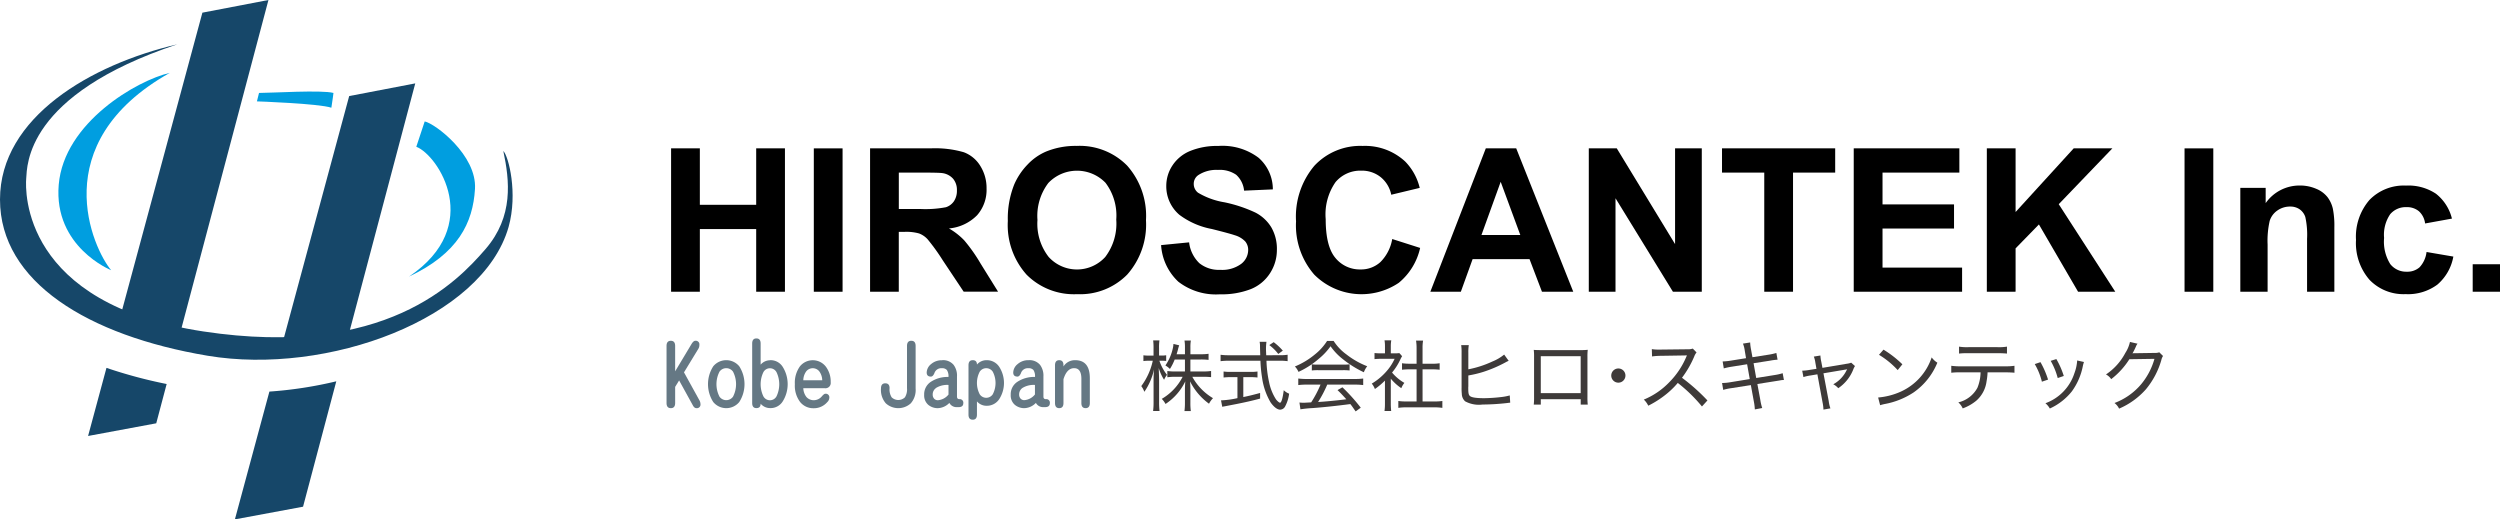 <svg id="logo" xmlns="http://www.w3.org/2000/svg" xmlns:xlink="http://www.w3.org/1999/xlink" width="284" height="59" viewBox="0 0 284 59">
  <defs>
    <clipPath id="clip-path">
      <rect id="長方形_4649" data-name="長方形 4649" width="284" height="59" fill="none"/>
    </clipPath>
  </defs>
  <g id="グループ_12241" data-name="グループ 12241" clip-path="url(#clip-path)">
    <path id="パス_16040" data-name="パス 16040" d="M98.438,48.923c.147-.245.291-.367.432-.367a.408.408,0,0,1,.461.464.813.813,0,0,1-.116.444l-1.632,2.677,1.738,3.15a.905.905,0,0,1,.135.454.409.409,0,0,1-.461.464c-.154,0-.288-.1-.4-.309l-1.565-2.842-.451.734v1.827q0,.59-.489.59t-.489-.59V49.145q0-.59.489-.589t.489.589v2.88Z" transform="translate(-19.882 -9.842)" fill="#657884"/>
    <path id="パス_16041" data-name="パス 16041" d="M105.1,52.014a3.758,3.758,0,0,1,0,4.058,1.917,1.917,0,0,1-2.956,0,3.754,3.754,0,0,1,0-4.058,1.917,1.917,0,0,1,2.956,0m-2.246.609a3.094,3.094,0,0,0,0,2.841.942.942,0,0,0,1.536,0,3.094,3.094,0,0,0,0-2.841.942.942,0,0,0-1.536,0" transform="translate(-21.119 -10.402)" fill="#657884"/>
    <path id="パス_16042" data-name="パス 16042" d="M109.94,50.689a1.625,1.625,0,0,1,1.421.773,3.7,3.7,0,0,1,0,3.9,1.625,1.625,0,0,1-1.421.773,1.417,1.417,0,0,1-1.095-.5q0,.5-.48.5t-.48-.58V48.8q0-.579.48-.58t.48.58v2.4a1.42,1.42,0,0,1,1.095-.5m-.787,1.363a3.174,3.174,0,0,0,0,2.725.845.845,0,0,0,1.5,0,3.182,3.182,0,0,0,0-2.725.845.845,0,0,0-1.5,0" transform="translate(-22.437 -9.774)" fill="#657884"/>
    <path id="パス_16043" data-name="パス 16043" d="M114.966,54.5a1.733,1.733,0,0,0,.355,1,1.108,1.108,0,0,0,.816.367,1.2,1.2,0,0,0,.931-.435q.259-.3.394-.3a.408.408,0,0,1,.461.464.708.708,0,0,1-.23.482,2,2,0,0,1-1.556.7,1.917,1.917,0,0,1-1.525-.7,3.072,3.072,0,0,1-.605-2.029,3.181,3.181,0,0,1,.576-2.028,1.876,1.876,0,0,1,2.919,0,2.814,2.814,0,0,1,.576,1.807.6.6,0,0,1-.672.676Zm.326-1.9a1.756,1.756,0,0,0-.326,1h2.15a1.762,1.762,0,0,0-.326-1,.948.948,0,0,0-1.5,0" transform="translate(-23.711 -10.402)" fill="#657884"/>
    <path id="パス_16044" data-name="パス 16044" d="M126.845,53.387q.489,0,.489.55a1.686,1.686,0,0,0,.24,1.044,1.086,1.086,0,0,0,1.5,0,1.686,1.686,0,0,0,.241-1.044V49.145q0-.591.489-.59t.49.59v4.831a2.3,2.3,0,0,1-.547,1.682,2.107,2.107,0,0,1-2.841,0,2.3,2.3,0,0,1-.547-1.682q0-.59.489-.589" transform="translate(-26.279 -9.842)" fill="#657884"/>
    <path id="パス_16045" data-name="パス 16045" d="M134.6,51.319a1.555,1.555,0,0,1,1.3.532,2.042,2.042,0,0,1,.383,1.334v2.27q0,.291.279.29A.4.4,0,0,1,137,56.2q0,.454-.547.454h-.221a.916.916,0,0,1-.816-.483,1.9,1.9,0,0,1-1.354.6,1.674,1.674,0,0,1-1.037-.377,1.407,1.407,0,0,1-.47-1.141,1.687,1.687,0,0,1,.759-1.477,3.454,3.454,0,0,1,2-.552,1.255,1.255,0,0,0-.182-.792.718.718,0,0,0-.576-.2.814.814,0,0,0-.835.551c-.109.265-.244.4-.4.4-.32,0-.48-.154-.48-.464a1.279,1.279,0,0,1,.5-.956,1.821,1.821,0,0,1,1.258-.435m-.691,3.15a.878.878,0,0,0-.384.745.676.676,0,0,0,.173.482.577.577,0,0,0,.413.164,1.724,1.724,0,0,0,1.209-.647V54.131a2.421,2.421,0,0,0-1.411.338" transform="translate(-27.569 -10.402)" fill="#657884"/>
    <path id="パス_16046" data-name="パス 16046" d="M139.391,51.319q.48,0,.48.5a1.417,1.417,0,0,1,1.094-.5,1.678,1.678,0,0,1,1.449.773,3.388,3.388,0,0,1,0,3.633,1.679,1.679,0,0,1-1.449.773,1.416,1.416,0,0,1-1.094-.5V57.5q0,.58-.48.58t-.48-.58V51.9q0-.579.48-.58m2.275,3.875a2.765,2.765,0,0,0,0-2.57.887.887,0,0,0-1.478,0,2.765,2.765,0,0,0,0,2.57.887.887,0,0,0,1.478,0" transform="translate(-28.89 -10.402)" fill="#657884"/>
    <path id="パス_16047" data-name="パス 16047" d="M147,51.319a1.556,1.556,0,0,1,1.3.532,2.047,2.047,0,0,1,.383,1.334v2.27q0,.291.279.29a.4.4,0,0,1,.451.454q0,.454-.547.454h-.222a.916.916,0,0,1-.815-.483,1.9,1.9,0,0,1-1.354.6,1.674,1.674,0,0,1-1.037-.377,1.407,1.407,0,0,1-.47-1.141,1.686,1.686,0,0,1,.758-1.477,3.452,3.452,0,0,1,2-.552,1.266,1.266,0,0,0-.181-.792.723.723,0,0,0-.577-.2.814.814,0,0,0-.835.551c-.109.265-.244.4-.4.4-.321,0-.48-.154-.48-.464a1.278,1.278,0,0,1,.5-.956A1.823,1.823,0,0,1,147,51.319m-.691,3.15a.878.878,0,0,0-.384.745.676.676,0,0,0,.173.482.577.577,0,0,0,.413.164,1.722,1.722,0,0,0,1.209-.647V54.131a2.419,2.419,0,0,0-1.411.338" transform="translate(-30.15 -10.402)" fill="#657884"/>
    <path id="パス_16048" data-name="パス 16048" d="M153.606,51.318q1.669,0,1.67,2.048v2.822c0,.387-.161.58-.48.58s-.48-.194-.48-.58V53.444q0-1.219-.826-1.217t-1.209,1.256v2.705q0,.58-.48.58t-.481-.58V51.9q0-.58.481-.58t.48.58v.136a1.514,1.514,0,0,1,1.325-.716" transform="translate(-31.471 -10.402)" fill="#657884"/>
    <path id="パス_16049" data-name="パス 16049" d="M165.754,50.813a5.256,5.256,0,0,0,.862,1.6,2.436,2.436,0,0,0-.331.561,5.259,5.259,0,0,1-.61-1.342c.017.377.035.824.044,1.368v2.482a7.639,7.639,0,0,0,.051,1.035h-.733a7.642,7.642,0,0,0,.053-1.035V53.164c0-.465.009-.763.052-1.359a7.16,7.16,0,0,1-1.1,2.535,2.39,2.39,0,0,0-.348-.65A7.449,7.449,0,0,0,165,50.813h-.463a3.523,3.523,0,0,0-.6.035V50.19a3.494,3.494,0,0,0,.6.034h.55v-.816a6.579,6.579,0,0,0-.044-.912h.714a5.886,5.886,0,0,0-.043.9v.824H166a2.885,2.885,0,0,0,.523-.034v.649a4.6,4.6,0,0,0-.514-.026Zm1.734-.14a5.924,5.924,0,0,1-.54,1.07,2.332,2.332,0,0,0-.514-.395,5.544,5.544,0,0,0,.845-1.957,2.911,2.911,0,0,0,.07-.491l.653.158a3.949,3.949,0,0,0-.147.509c-.053.193-.087.307-.149.509h.95V49.3a4.57,4.57,0,0,0-.053-.789h.724a4.45,4.45,0,0,0-.052.789v.772h1.2a5.391,5.391,0,0,0,.863-.052v.693a7.033,7.033,0,0,0-.871-.044h-1.194v1.359h1.472a6.172,6.172,0,0,0,.881-.053v.7c-.28-.026-.541-.043-.881-.043h-1.255a6.4,6.4,0,0,0,2.352,2.43,2.557,2.557,0,0,0-.452.631,7.061,7.061,0,0,1-2.154-2.535c.036.57.036.684.036.974v1.447a6.612,6.612,0,0,0,.052.948H168.6a7.076,7.076,0,0,0,.053-.957v-1.4c0-.325.017-.685.043-1.018a6.418,6.418,0,0,1-2.248,2.57,2.411,2.411,0,0,0-.427-.58,6.1,6.1,0,0,0,2.371-2.508h-.837a6.349,6.349,0,0,0-.9.053v-.71a6.255,6.255,0,0,0,.9.053h1.1V50.673Z" transform="translate(-34.045 -9.83)" fill="#3e3a39"/>
    <path id="パス_16050" data-name="パス 16050" d="M181.839,50.222a5.15,5.15,0,0,0,.845-.053V50.9a6.884,6.884,0,0,0-.931-.052h-1.472a12.873,12.873,0,0,0,.3,2.447,5.647,5.647,0,0,0,.785,1.948c.156.2.365.376.453.376.156,0,.3-.465.427-1.421a1.782,1.782,0,0,0,.609.395,4.209,4.209,0,0,1-.453,1.448.667.667,0,0,1-.566.368c-.322,0-.723-.307-1.08-.816a7.575,7.575,0,0,1-.975-2.815,15.422,15.422,0,0,1-.185-1.929H176a7.768,7.768,0,0,0-.932.052v-.728a6.6,6.6,0,0,0,.932.053h3.573c-.017-.553-.017-.553-.026-1.044a2.377,2.377,0,0,0-.044-.482h.776a6.134,6.134,0,0,0-.053.8c0,.132.009.306.026.728Zm-5.619,2.491a7.03,7.03,0,0,0-.811.043v-.683a5.075,5.075,0,0,0,.819.044h2.222a4.966,4.966,0,0,0,.811-.044v.683a7,7,0,0,0-.8-.043h-.811v2.264c.592-.124.932-.2,1.909-.465v.639c-.958.255-1.655.412-2.675.615-.07.017-.54.105-1.4.272-.112.017-.139.026-.227.043l-.139-.728a10.189,10.189,0,0,0,1.865-.254V52.713Zm5.4-2.632a5.118,5.118,0,0,0-1.019-1.009l.5-.333a6.6,6.6,0,0,1,1.037.965Z" transform="translate(-36.41 -9.871)" fill="#3e3a39"/>
    <path id="パス_16051" data-name="パス 16051" d="M190.126,48.574a5.6,5.6,0,0,0,1.456,1.535,9.194,9.194,0,0,0,2.36,1.342,2.613,2.613,0,0,0-.383.684,11.738,11.738,0,0,1-2.362-1.473,6.7,6.7,0,0,1-1.419-1.482,7.131,7.131,0,0,1-1.343,1.43,9.5,9.5,0,0,1-2.3,1.482,2.035,2.035,0,0,0-.409-.614A8.729,8.729,0,0,0,188,50.109a6.189,6.189,0,0,0,1.385-1.535Zm-3.015,4.965a7.488,7.488,0,0,0-1,.052v-.745a7.735,7.735,0,0,0,1,.053h5.376a7.465,7.465,0,0,0,1-.053v.745a7.493,7.493,0,0,0-1-.052H189.4a12.746,12.746,0,0,1-1.038,1.973c.8-.044,2.092-.167,3.207-.308-.436-.482-.6-.658-1-1.043l.558-.317a20.168,20.168,0,0,1,2.082,2.316l-.584.421c-.306-.439-.409-.6-.6-.833-1.464.193-3,.36-4.3.456a12.979,12.979,0,0,0-1.369.14l-.112-.773a4.21,4.21,0,0,0,.453.027c.122,0,.122,0,.88-.044a12.544,12.544,0,0,0,1.063-2.017Zm.541-2.307a5.069,5.069,0,0,0,.707.035h2.831a5.637,5.637,0,0,0,.75-.035v.7a5.823,5.823,0,0,0-.741-.035h-2.849a5.42,5.42,0,0,0-.7.035Z" transform="translate(-38.627 -9.846)" fill="#3e3a39"/>
    <path id="パス_16052" data-name="パス 16052" d="M198.917,55.654a7.364,7.364,0,0,0,.044.869H198.2a5.956,5.956,0,0,0,.051-.877V53.066a8.311,8.311,0,0,1-1.141.957,2.142,2.142,0,0,0-.357-.615,6.906,6.906,0,0,0,1.567-1.28,5.8,5.8,0,0,0,1.029-1.535h-1.568a6.125,6.125,0,0,0-.715.035v-.693a5.869,5.869,0,0,0,.688.034h.5v-.8a3.855,3.855,0,0,0-.051-.675h.767a3.783,3.783,0,0,0-.053.693v.78h.471a3,3,0,0,0,.5-.026l.314.352a3.19,3.19,0,0,0-.2.368,6.706,6.706,0,0,1-.943,1.491,5.209,5.209,0,0,0,1.4,1.175,2.391,2.391,0,0,0-.349.6,5.536,5.536,0,0,1-1.194-1.079Zm3.608-.218h1.29a6.466,6.466,0,0,0,.958-.053v.781a6.216,6.216,0,0,0-.958-.061h-3.094a5.954,5.954,0,0,0-.95.061v-.781a6.637,6.637,0,0,0,.958.053h1.116V51.786h-.8a8.173,8.173,0,0,0-.855.045v-.737a5.546,5.546,0,0,0,.855.053h.8v-1.8a5.412,5.412,0,0,0-.061-.824h.8a4.446,4.446,0,0,0-.061.824v1.8h1.089a4.6,4.6,0,0,0,.853-.053v.737a8.021,8.021,0,0,0-.853-.045h-1.089Z" transform="translate(-40.921 -9.83)" fill="#3e3a39"/>
    <path id="パス_16053" data-name="パス 16053" d="M210.391,51.924a11.656,11.656,0,0,0,2.727-.886,5.119,5.119,0,0,0,1.342-.789l.514.71a2.807,2.807,0,0,0-.375.184,14.877,14.877,0,0,1-2.527,1.079,12.669,12.669,0,0,1-1.681.4v1.237a.2.2,0,0,1-.009.061v.1c0,.588.035.78.174.921.175.175.706.263,1.638.263a18.644,18.644,0,0,0,2.013-.14,5.9,5.9,0,0,0,.889-.175l.052.824c-.114.009-.114.009-.383.044a25.784,25.784,0,0,1-2.763.167,3.252,3.252,0,0,1-1.978-.368,1.17,1.17,0,0,1-.375-.852,6.255,6.255,0,0,1-.025-.718V50.038a5.6,5.6,0,0,0-.044-.859h.863a4.929,4.929,0,0,0-.052.868Z" transform="translate(-43.588 -9.969)" fill="#3e3a39"/>
    <path id="パス_16054" data-name="パス 16054" d="M220.787,55.453v.614h-.8a7.163,7.163,0,0,0,.035-.859v-4.57a6.071,6.071,0,0,0-.035-.789c.27.018.47.026.871.026h4.4a7.281,7.281,0,0,0,.863-.035,6.229,6.229,0,0,0-.035.8V55.2a7.148,7.148,0,0,0,.035.868h-.8v-.614Zm4.53-4.886h-4.531V54.76h4.531Z" transform="translate(-45.752 -10.102)" fill="#3e3a39"/>
    <path id="パス_16055" data-name="パス 16055" d="M232.714,53.309a.806.806,0,1,1-.8-.808.8.8,0,0,1,.8.808" transform="translate(-48.064 -10.642)" fill="#3e3a39"/>
    <path id="パス_16056" data-name="パス 16056" d="M242.377,56.242a17.422,17.422,0,0,0-2.745-2.675,9.655,9.655,0,0,1-1.655,1.544,11.068,11.068,0,0,1-1.7,1.044,2.294,2.294,0,0,0-.505-.694,8.441,8.441,0,0,0,2.884-1.964,9.132,9.132,0,0,0,1.935-2.877.648.648,0,0,1,.053-.114c.007-.026.017-.035.025-.07-.1.009-.1.009-2.962.053a7.233,7.233,0,0,0-1,.07l-.025-.833a4.455,4.455,0,0,0,.828.053h.192l3.014-.035a1.626,1.626,0,0,0,.619-.079l.428.439a1.54,1.54,0,0,0-.254.439,11.33,11.33,0,0,1-1.4,2.438A22,22,0,0,1,243,55.557Z" transform="translate(-49.035 -10.067)" fill="#3e3a39"/>
    <path id="パス_16057" data-name="パス 16057" d="M249.581,49.741a3.278,3.278,0,0,0-.209-.816l.82-.132a5.129,5.129,0,0,0,.1.807l.158.869,1.847-.289a6.549,6.549,0,0,0,.87-.193l.139.763a6.875,6.875,0,0,0-.871.114l-1.856.289.3,1.676,2.075-.333a5.868,5.868,0,0,0,.931-.21l.14.772a1.984,1.984,0,0,0-.393.035c-.044.009-.086.018-.139.026-.1.018-.226.035-.383.061l-2.1.333.331,1.79a5.775,5.775,0,0,0,.219.938l-.837.159a6.091,6.091,0,0,0-.122-.948l-.331-1.815-2.24.351a6.057,6.057,0,0,0-.9.193l-.13-.781a5.751,5.751,0,0,0,.932-.088l2.213-.36-.3-1.684-1.7.272a7.73,7.73,0,0,0-.95.2l-.13-.789a7.169,7.169,0,0,0,.966-.1l1.691-.271Z" transform="translate(-51.373 -9.89)" fill="#3e3a39"/>
    <path id="パス_16058" data-name="パス 16058" d="M259.984,51.46a2.9,2.9,0,0,0-.174-.684l.748-.123a4.348,4.348,0,0,0,.1.71l.131.693,2.755-.465a2.161,2.161,0,0,0,.513-.123l.428.386a1.846,1.846,0,0,0-.2.4,4.586,4.586,0,0,1-1.7,2.114,1.834,1.834,0,0,0-.566-.446,3.59,3.59,0,0,0,1.533-1.632.3.3,0,0,0,.043-.079,1.117,1.117,0,0,1-.252.053l-2.439.411.6,3.167a3.8,3.8,0,0,0,.192.816l-.792.14a4.653,4.653,0,0,0-.105-.833l-.584-3.175-.777.132a4.531,4.531,0,0,0-.809.183l-.139-.728a5.117,5.117,0,0,0,.836-.088l.784-.122Z" transform="translate(-53.76 -10.268)" fill="#3e3a39"/>
    <path id="パス_16059" data-name="パス 16059" d="M269.381,55.255a7.893,7.893,0,0,0,2.553-.658,6.549,6.549,0,0,0,3.53-3.9,2.209,2.209,0,0,0,.645.6,7.626,7.626,0,0,1-2.693,3.378,8.871,8.871,0,0,1-3.268,1.316,4.465,4.465,0,0,0-.539.14Zm.61-5.438a12.01,12.01,0,0,1,2.144,1.666l-.532.658a9.687,9.687,0,0,0-2.125-1.737Z" transform="translate(-56.025 -10.098)" fill="#3e3a39"/>
    <path id="パス_16060" data-name="パス 16060" d="M283.995,52.309a6.987,6.987,0,0,1-.113,1.009,3.517,3.517,0,0,1-1.177,2.219,5.224,5.224,0,0,1-1.533.869,2,2,0,0,0-.5-.685,3.322,3.322,0,0,0,2.17-1.658,4.805,4.805,0,0,0,.357-1.754h-2.266a8.439,8.439,0,0,0-1.062.044v-.789a7.276,7.276,0,0,0,1.08.061h5.02a6.976,6.976,0,0,0,1.079-.061v.789c-.278-.026-.609-.044-1.072-.044Zm-3.242-2.921a5.467,5.467,0,0,0,1.072.061h3.295a5.511,5.511,0,0,0,1.08-.061v.789a10.707,10.707,0,0,0-1.072-.043h-3.31a8.085,8.085,0,0,0-1.064.043Z" transform="translate(-58.207 -10.011)" fill="#3e3a39"/>
    <path id="パス_16061" data-name="パス 16061" d="M292.493,51.51a10.033,10.033,0,0,1,.861,1.983l-.7.237a7.425,7.425,0,0,0-.811-2Zm4.94-.018a4.163,4.163,0,0,0-.114.4,7.262,7.262,0,0,1-1.255,2.93,6.773,6.773,0,0,1-2.509,1.956,2.244,2.244,0,0,0-.5-.6,5.4,5.4,0,0,0,3.293-3.412,4.943,4.943,0,0,0,.314-1.447Zm-3.136-.333a9.475,9.475,0,0,1,.844,1.921l-.688.237a8.138,8.138,0,0,0-.8-1.956Z" transform="translate(-60.695 -10.37)" fill="#3e3a39"/>
    <path id="パス_16062" data-name="パス 16062" d="M305.648,48.919a1.151,1.151,0,0,0-.192.342,7.828,7.828,0,0,1-.384.764A.766.766,0,0,1,305.29,50h.1c1.22-.018,1.96-.027,2.222-.035a1.25,1.25,0,0,0,.505-.07l.427.42a1.293,1.293,0,0,0-.191.456,9.131,9.131,0,0,1-1.752,3.325,8.567,8.567,0,0,1-3.05,2.2,1.756,1.756,0,0,0-.523-.64,7.308,7.308,0,0,0,3.05-2.157,7.779,7.779,0,0,0,1.491-2.86l-2.85.044a8.8,8.8,0,0,1-2.065,2.264,1.609,1.609,0,0,0-.592-.535,6.678,6.678,0,0,0,2.2-2.447,3.755,3.755,0,0,0,.523-1.246Z" transform="translate(-62.823 -9.875)" fill="#3e3a39"/>
    <path id="パス_16063" data-name="パス 16063" d="M96.255,37.427V21.139h3.267v6.41h6.4v-6.41h3.267V37.427h-3.267V30.305h-6.4v7.121Z" transform="translate(-20.019 -4.285)"/>
    <rect id="長方形_4646" data-name="長方形 4646" width="3.267" height="16.287" transform="translate(92.449 16.855)"/>
    <path id="パス_16064" data-name="パス 16064" d="M124.794,37.426V21.139h6.876a11.714,11.714,0,0,1,3.768.439,3.721,3.721,0,0,1,1.882,1.561,4.715,4.715,0,0,1,.707,2.566,4.364,4.364,0,0,1-1.071,3.027,5.121,5.121,0,0,1-3.2,1.505A7.66,7.66,0,0,1,135.5,31.6a18.589,18.589,0,0,1,1.86,2.645l1.975,3.177h-3.907l-2.362-3.544a23.1,23.1,0,0,0-1.722-2.394,2.5,2.5,0,0,0-.982-.678,5.352,5.352,0,0,0-1.644-.183h-.662v6.8Zm3.266-9.4h2.417a12.422,12.422,0,0,0,2.935-.2,1.766,1.766,0,0,0,.916-.689,2.137,2.137,0,0,0,.331-1.223,1.958,1.958,0,0,0-.436-1.327,1.991,1.991,0,0,0-1.23-.639q-.4-.056-2.384-.057h-2.55Z" transform="translate(-25.954 -4.285)"/>
    <path id="パス_16065" data-name="パス 16065" d="M144.552,29.313a10.413,10.413,0,0,1,.741-4.178A7.639,7.639,0,0,1,146.8,22.9a6.3,6.3,0,0,1,2.092-1.467,8.841,8.841,0,0,1,3.487-.644,7.57,7.57,0,0,1,5.722,2.233,8.6,8.6,0,0,1,2.146,6.21,8.564,8.564,0,0,1-2.13,6.172,7.509,7.509,0,0,1-5.694,2.228,7.587,7.587,0,0,1-5.74-2.216,8.445,8.445,0,0,1-2.131-6.1m3.367-.111a6.127,6.127,0,0,0,1.269,4.194,4.343,4.343,0,0,0,6.429.01,6.252,6.252,0,0,0,1.253-4.25,6.156,6.156,0,0,0-1.22-4.177,4.5,4.5,0,0,0-6.495.018,6.178,6.178,0,0,0-1.236,4.2" transform="translate(-30.063 -4.214)"/>
    <path id="パス_16066" data-name="パス 16066" d="M166.542,32.057l3.178-.312a3.9,3.9,0,0,0,1.164,2.366,3.508,3.508,0,0,0,2.368.756,3.621,3.621,0,0,0,2.378-.672,2,2,0,0,0,.8-1.572,1.489,1.489,0,0,0-.336-.983,2.684,2.684,0,0,0-1.176-.7q-.573-.2-2.616-.712a8.854,8.854,0,0,1-3.686-1.611,4.25,4.25,0,0,1-1.49-3.278,4.207,4.207,0,0,1,.7-2.327,4.4,4.4,0,0,1,2.02-1.65,8.022,8.022,0,0,1,3.183-.567,6.8,6.8,0,0,1,4.586,1.344,4.76,4.76,0,0,1,1.617,3.589l-3.267.144a2.793,2.793,0,0,0-.9-1.805,3.274,3.274,0,0,0-2.069-.55,3.717,3.717,0,0,0-2.23.588,1.19,1.19,0,0,0-.519,1.012,1.252,1.252,0,0,0,.486.988,8.5,8.5,0,0,0,3,1.089,15.788,15.788,0,0,1,3.525,1.172,4.557,4.557,0,0,1,1.789,1.655,4.871,4.871,0,0,1,.644,2.594,4.821,4.821,0,0,1-.771,2.622,4.644,4.644,0,0,1-2.185,1.817,9.129,9.129,0,0,1-3.521.594,6.978,6.978,0,0,1-4.713-1.428,6.224,6.224,0,0,1-1.963-4.16" transform="translate(-34.637 -4.214)"/>
    <path id="パス_16067" data-name="パス 16067" d="M196.823,31.368l3.167,1.011a7.15,7.15,0,0,1-2.423,3.96,7.583,7.583,0,0,1-9.6-.922,8.516,8.516,0,0,1-2.074-6.06,8.94,8.94,0,0,1,2.085-6.316,7.13,7.13,0,0,1,5.486-2.25,6.706,6.706,0,0,1,4.823,1.767,6.436,6.436,0,0,1,1.655,3l-3.234.778a3.454,3.454,0,0,0-1.2-2A3.415,3.415,0,0,0,193.3,23.6a3.672,3.672,0,0,0-2.919,1.3,6.4,6.4,0,0,0-1.12,4.211q0,3.089,1.1,4.4a3.574,3.574,0,0,0,2.87,1.312,3.261,3.261,0,0,0,2.241-.834,4.845,4.845,0,0,0,1.346-2.622" transform="translate(-38.662 -4.214)"/>
    <path id="パス_16068" data-name="パス 16068" d="M221.389,37.426h-3.555l-1.412-3.7h-6.468l-1.335,3.7h-3.465l6.3-16.287h3.455Zm-6.015-6.444-2.229-6.044-2.185,6.044Z" transform="translate(-42.667 -4.285)"/>
    <path id="パス_16069" data-name="パス 16069" d="M227.881,37.427V21.139h3.179l6.622,10.877V21.139h3.035V37.427h-3.278l-6.523-10.621V37.427Z" transform="translate(-47.394 -4.285)"/>
    <path id="パス_16070" data-name="パス 16070" d="M251.787,37.427V23.894h-4.8V21.139h12.857v2.755h-4.789V37.427Z" transform="translate(-51.367 -4.285)"/>
    <path id="パス_16071" data-name="パス 16071" d="M265.881,37.427V21.139h12v2.755h-8.729v3.612h8.123v2.743h-8.123v4.434h9.039v2.743Z" transform="translate(-55.297 -4.285)"/>
    <path id="パス_16072" data-name="パス 16072" d="M284.971,37.427V21.139h3.267v7.232l6.6-7.232h4.393l-6.091,6.343,6.422,9.944h-4.226l-4.448-7.644L288.238,32.5v4.922Z" transform="translate(-59.267 -4.285)"/>
    <rect id="長方形_4647" data-name="長方形 4647" width="3.267" height="16.287" transform="translate(248.164 16.855)"/>
    <path id="パス_16073" data-name="パス 16073" d="M332.011,38.5h-3.1V32.478a9.324,9.324,0,0,0-.2-2.472,1.731,1.731,0,0,0-.645-.872,1.841,1.841,0,0,0-1.077-.311,2.474,2.474,0,0,0-1.445.444,2.24,2.24,0,0,0-.878,1.178,10.2,10.2,0,0,0-.238,2.712V38.5h-3.1V26.7h2.88v1.733a4.686,4.686,0,0,1,3.863-2,4.613,4.613,0,0,1,1.876.372,3.153,3.153,0,0,1,1.286.95,3.471,3.471,0,0,1,.607,1.312,9.8,9.8,0,0,1,.171,2.1Z" transform="translate(-66.828 -5.358)"/>
    <path id="パス_16074" data-name="パス 16074" d="M348.827,30.19l-3.056.555a2.238,2.238,0,0,0-.7-1.388,2.105,2.105,0,0,0-1.419-.467,2.31,2.31,0,0,0-1.849.806,4.151,4.151,0,0,0-.69,2.694,4.8,4.8,0,0,0,.7,2.966,2.294,2.294,0,0,0,1.883.867,2.085,2.085,0,0,0,1.445-.5,3.062,3.062,0,0,0,.794-1.739l3.045.521a5.442,5.442,0,0,1-1.82,3.188,5.608,5.608,0,0,1-3.609,1.078,5.349,5.349,0,0,1-4.1-1.633,6.36,6.36,0,0,1-1.529-4.522,6.375,6.375,0,0,1,1.534-4.549,5.432,5.432,0,0,1,4.15-1.627,5.638,5.638,0,0,1,3.4.927,5.143,5.143,0,0,1,1.815,2.828" transform="translate(-70.28 -5.358)"/>
    <rect id="長方形_4648" data-name="長方形 4648" width="3.102" height="3.122" transform="translate(280.898 30.019)"/>
    <path id="パス_16075" data-name="パス 16075" d="M20.132,6.317C10.364,8.594,0,14.591,0,23.944s10.006,15.47,23.587,17.748S54.8,37.5,57.776,27.063c1.072-3.838,0-8.036-.6-8.636.715,3.358,1.191,7.436-2.025,11.153S43.719,42.052,23.11,38.934,2.859,22.985,2.978,21.547s-.119-9.473,17.154-15.23" transform="translate(0 -1.28)" fill="#164769"/>
    <path id="パス_16076" data-name="パス 16076" d="M47.638,41.647l7.89-29.766-7.505,1.44L40.172,42.4a39.2,39.2,0,0,0,7.466-.75" transform="translate(-8.355 -2.409)" fill="#164769"/>
    <path id="パス_16077" data-name="パス 16077" d="M33.691,70.013l7.743-1.439L45.21,54.329a46.087,46.087,0,0,1-7.6,1.168Z" transform="translate(-7.007 -11.013)" fill="#164769"/>
    <path id="パス_16078" data-name="パス 16078" d="M12.634,60.151l7.743-1.44,1.183-4.463a54.8,54.8,0,0,1-6.837-1.834Z" transform="translate(-2.628 -10.624)" fill="#164769"/>
    <path id="パス_16079" data-name="パス 16079" d="M23.752,38.8,34.037,0,26.532,1.439,17.026,36.646A33.6,33.6,0,0,0,23.752,38.8" transform="translate(-3.541)" fill="#164769"/>
    <path id="パス_16080" data-name="パス 16080" d="M21.04,10.378c-3.693.84-12.032,5.636-12.627,12.711S14.369,32.8,14.369,32.8c-2.025-2.4-7.624-14.39,6.671-22.425" transform="translate(-1.742 -2.104)" fill="#009ee0"/>
    <path id="パス_16081" data-name="パス 16081" d="M37.088,13.2l-.238.958s7.028.241,8.457.72c.12-.72.238-1.678.238-1.678-1.31-.36-7.028,0-8.458,0" transform="translate(-7.664 -2.642)" fill="#009ee0"/>
    <path id="パス_16082" data-name="パス 16082" d="M60.446,17.3l-.954,2.878c2.5.96,7.743,8.994-.833,14.75,5.6-2.637,7.266-6.116,7.5-9.953s-4.527-7.435-5.718-7.676" transform="translate(-12.2 -3.506)" fill="#009ee0"/>
  </g>
</svg>

